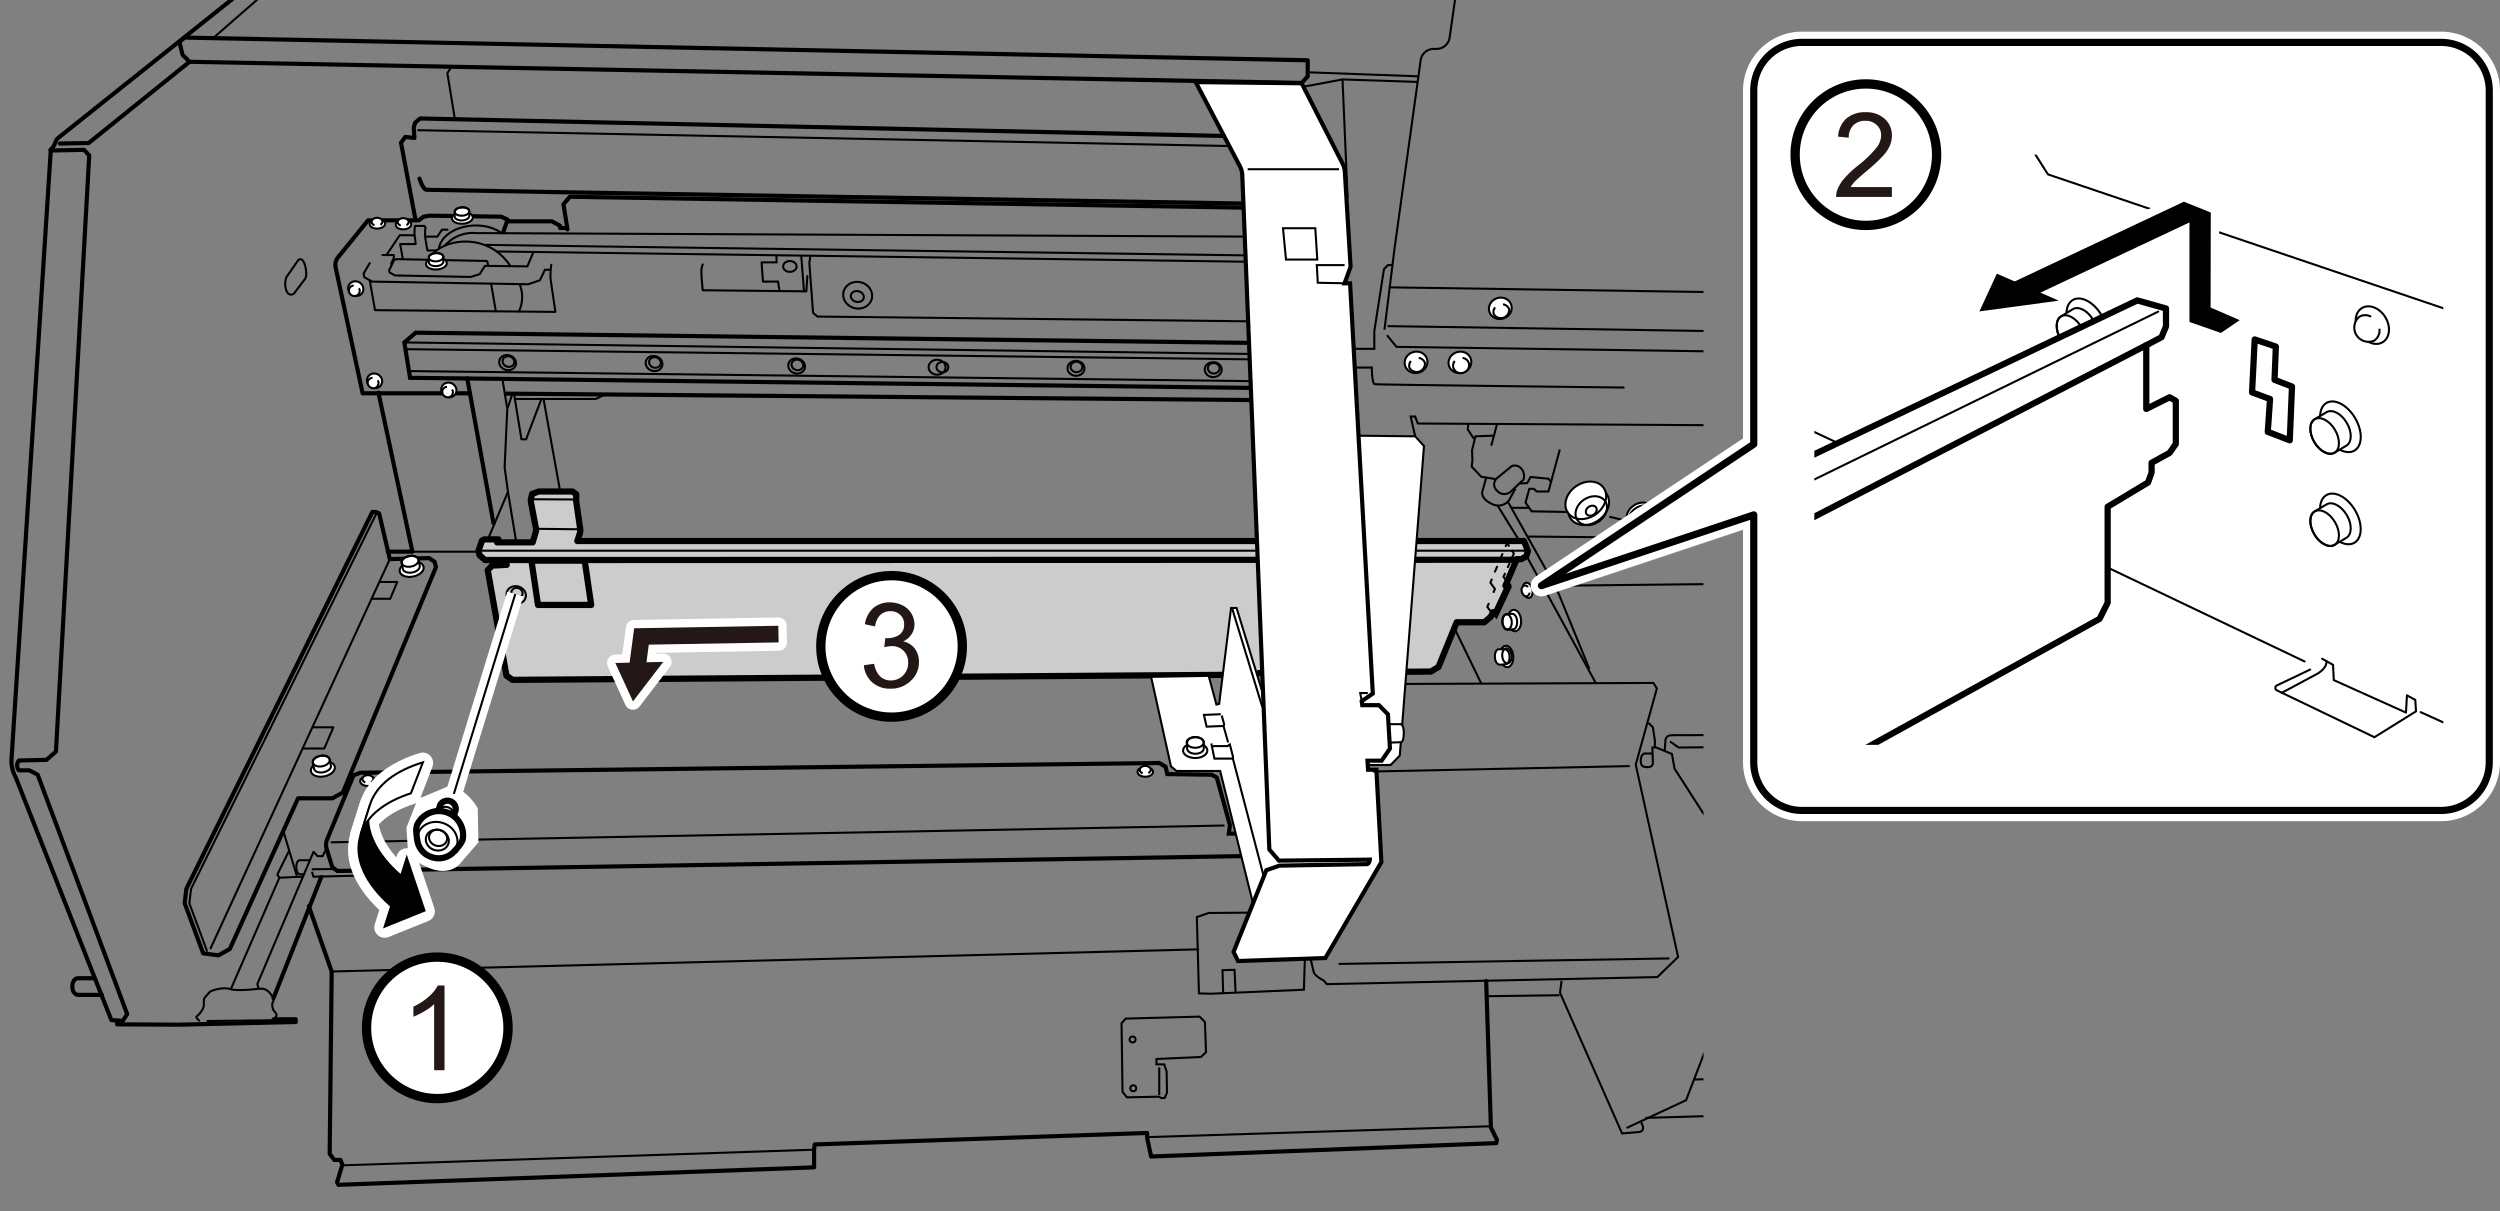 <svg xmlns="http://www.w3.org/2000/svg" xmlns:xlink="http://www.w3.org/1999/xlink" width="105.96mm" height="51.33mm" viewBox="0 0 300.37 145.5"><rect x="0" y="0" width="300.37" height="145.5" fill="#808080" stroke="none"/><defs><style>.cls-1,.cls-10,.cls-11,.cls-12,.cls-15,.cls-19,.cls-20,.cls-5,.cls-6,.cls-8,.cls-9{fill:none;}.cls-2{clip-path:url(#clip-path);}.cls-13,.cls-14,.cls-16,.cls-18,.cls-22,.cls-26,.cls-3,.cls-7{fill:#fff;}.cls-10,.cls-11,.cls-12,.cls-14,.cls-17,.cls-18,.cls-20,.cls-22,.cls-26,.cls-3,.cls-4,.cls-5,.cls-6,.cls-7,.cls-8,.cls-9{stroke:#000;}.cls-11,.cls-12,.cls-14,.cls-15,.cls-3,.cls-6,.cls-7,.cls-8{stroke-miterlimit:10;}.cls-11,.cls-12,.cls-17,.cls-18,.cls-3,.cls-6,.cls-9{stroke-width:0.25px;}.cls-4{fill:#ccc;}.cls-10,.cls-16,.cls-19,.cls-20,.cls-22,.cls-23,.cls-24,.cls-4,.cls-5,.cls-9{stroke-linecap:round;stroke-linejoin:round;}.cls-14,.cls-22,.cls-4,.cls-5{stroke-width:0.75px;}.cls-10,.cls-7,.cls-8{stroke-width:0.5px;}.cls-11{stroke-dasharray:0.68 0.68;}.cls-12{stroke-dasharray:0.83 0.83;}.cls-15,.cls-16,.cls-19,.cls-23,.cls-24{stroke:#fff;}.cls-15,.cls-23,.cls-24{stroke-width:2px;}.cls-16{stroke-width:2.5px;}.cls-19{stroke-width:2.58px;}.cls-20{stroke-width:0.86px;}.cls-21{clip-path:url(#clip-path-2);}.cls-24,.cls-25{fill:#231815;}.cls-26{stroke-width:1.12px;}</style><clipPath id="clip-path"><rect class="cls-1" width="204.67" height="145.5"/></clipPath><clipPath id="clip-path-2"><rect class="cls-1" x="217.99" y="18.58" width="75.57" height="70.91"/></clipPath></defs><title>LEC2-300_4-2_03</title><g id="レイヤー_1" data-name="レイヤー 1"><g class="cls-2"><ellipse class="cls-3" cx="190.87" cy="60.82" rx="2.62" ry="2.06" transform="translate(-0.97 118.51) rotate(-34.41)"/><ellipse class="cls-3" cx="191.19" cy="61.34" rx="2.62" ry="2.06" transform="matrix(0.82, -0.57, 0.57, 0.82, -1.21, 118.79)"/><ellipse class="cls-3" cx="197.03" cy="61.84" rx="1.71" ry="1.34" transform="translate(-0.47 122.17) rotate(-34.41)"/><ellipse class="cls-3" cx="197.24" cy="62.18" rx="1.71" ry="1.34" transform="translate(-0.62 122.35) rotate(-34.41)"/><path class="cls-4" d="M146.78,81.08l-85.2.6-.73-.51L58.6,68.5l.52-.55,1.76-.09-.15-.58-2.46,0-.64-.57-.15-.49.43-1.27.3-.15,1.67,0-.15.36,4.27,0,.37-1.24a1.06,1.06,0,0,0,0-.56l-.57-3a1.08,1.08,0,0,1,0-.44l.13-.57.79-.3,4.06,0,.45.33,0,.61a1.93,1.93,0,0,0,0,.24l.47,3.25a1.25,1.25,0,0,1,0,.47L69.37,65l113.73,0,.48,1.21-.21.64-.6.33h-.54v0l-1.36,3.19.36,0-1.46,3.12-.39.06-.27.55-.78.66-3.31,0-2.19,5.37-.91.55-20.67.19"/><polygon class="cls-3" points="150.54 108.51 146.6 92.63 141.36 92.63 140.69 92.08 138.3 81.32 145.22 81.2 146.15 84.65 146.48 84.56 147.91 73.04 148.57 73.04 152.21 84.9 165.47 103.75 150.54 108.51"/><line class="cls-5" x1="182.23" y1="67.25" x2="60.73" y2="67.28"/><line class="cls-6" x1="57.8" y1="66.16" x2="183.52" y2="66.16"/><line class="cls-6" x1="148.03" y1="73.07" x2="151.66" y2="84.93"/><polyline class="cls-6" points="147.56 89.2 147 87.22 144.97 87.3 144.65 85.89 146.67 85.81"/><polyline class="cls-6" points="146.79 85.97 147.08 87.02 147 87.22"/><ellipse class="cls-6" cx="62.02" cy="71.47" rx="1.04" ry="1.18" transform="translate(-25.08 108.45) rotate(-72.05)"/><ellipse class="cls-6" cx="62.11" cy="71.23" rx="0.6" ry="0.68" transform="translate(-24.79 108.37) rotate(-72.05)"/><polyline class="cls-3" points="162.76 52.34 170.03 52.42 171.09 53.59 168.18 90.78 167.08 91.91 163.41 91.91"/><path class="cls-3" d="M166.19,87h2.11s.4.08.36,1.17-.36,1-.36,1l-2.07.08"/><path class="cls-7" d="M156.39,10l4.91,9.64a2.64,2.64,0,0,1,.28,1l.69,11.4-.72,2h.66l2.73,49.29-1.33.91.06.48h2l1.09,1.1.24,4.12-1,1.45h-1.7l.07,1.09h1l.6,11.1-6.73,11.52-10.49.36-.54-1.09,3.94-9.82,1.58-.55,10.48-.18c.31,0,.37-.54.37-.54l-10.92.12-1.15-1.34-3.25-81a2.52,2.52,0,0,0-.3-1.11l-5.3-10.09Z"/><polygon class="cls-6" points="158.27 31.18 154.51 31.18 154.15 27.42 158.03 27.42 158.27 31.18"/><polyline class="cls-6" points="161.55 34.03 158.33 33.97 158.21 31.85 161.55 31.85"/><line class="cls-6" x1="149.91" y1="20.33" x2="160.88" y2="20.33"/><polyline class="cls-6" points="163.61 84.23 163.43 83.26 164.34 83.26"/><line class="cls-6" x1="64.49" y1="63.53" x2="69.7" y2="63.59"/><line class="cls-6" x1="63.85" y1="59.98" x2="69.09" y2="60.01"/><polyline class="cls-6" points="145.54 89.32 145.91 91.14 148.13 91.14 151.81 105.2"/><ellipse class="cls-3" cx="143.6" cy="90.17" rx="1.46" ry="0.9"/><path class="cls-3" d="M144.63,89.2c0-.35-.46-.64-1-.64s-1,.29-1,.64v.73c0,.35.46.63,1,.63s1-.28,1-.63Z"/><ellipse class="cls-6" cx="143.6" cy="89.2" rx="1.03" ry="0.64"/><ellipse class="cls-3" cx="181.02" cy="78.86" rx="0.8" ry="1.29" transform="translate(-6.21 16.15) rotate(-5.02)"/><path class="cls-3" d="M180.09,78c-.31,0-.52.45-.48,1s.33.88.64.86l.64-.06c.31,0,.52-.45.48-1S181,78,180.73,78Z"/><ellipse class="cls-6" cx="180.17" cy="78.93" rx="0.56" ry="0.91" transform="matrix(1, -0.09, 0.09, 1, -6.22, 16.08)"/><ellipse class="cls-3" cx="181.96" cy="74.54" rx="0.8" ry="1.29" transform="translate(-5.83 16.22) rotate(-5.02)"/><path class="cls-3" d="M181,73.8c-.3,0-.52.45-.48,1s.33.88.64.86l.64-.06c.31,0,.52-.45.48-1s-.33-.88-.64-.86Z"/><ellipse class="cls-6" cx="181.08" cy="74.7" rx="0.56" ry="0.91" transform="translate(-5.85 16.14) rotate(-5.02)"/><ellipse class="cls-3" cx="38.79" cy="92.4" rx="1.46" ry="0.9" transform="translate(-16.93 9.1) rotate(-11.01)"/><path class="cls-3" d="M39.61,91.25c-.06-.35-.57-.54-1.13-.43s-1,.48-.89.82l.14.72c.07.34.57.53,1.13.42s1-.47.89-.82Z"/><ellipse class="cls-6" cx="38.6" cy="91.44" rx="1.03" ry="0.64" transform="translate(-16.75 9.05) rotate(-11.01)"/><ellipse class="cls-3" cx="137.6" cy="92.74" rx="0.93" ry="0.58"/><path class="cls-3" d="M137.29,92.9a.48.48,0,0,1-.35-.41c0-.26.3-.47.66-.47s.66.21.66.47a.47.47,0,0,1-.29.38"/><ellipse class="cls-3" cx="44.2" cy="93.85" rx="0.93" ry="0.58"/><path class="cls-3" d="M43.89,94a.47.47,0,0,1-.34-.41c0-.25.29-.46.65-.46s.66.21.66.46a.44.44,0,0,1-.28.38"/><ellipse class="cls-3" cx="183.54" cy="70.93" rx="0.58" ry="0.93" transform="translate(-11.3 43.44) rotate(-13.1)"/><path class="cls-3" d="M183.77,71.2a.47.47,0,0,1-.32.43c-.25.06-.52-.18-.6-.54a.57.57,0,0,1,.3-.74.43.43,0,0,1,.43.19"/><ellipse class="cls-3" cx="45" cy="45.75" rx="0.87" ry="0.93" transform="translate(-17.25 61.34) rotate(-59.53)"/><path class="cls-3" d="M45.39,45.7a.63.63,0,0,1,0,.65.62.62,0,0,1-.87.19.63.63,0,0,1-.26-.86.62.62,0,0,1,.5-.29"/><ellipse class="cls-3" cx="42.74" cy="34.68" rx="0.87" ry="0.93" transform="translate(-8.82 53.93) rotate(-59.53)"/><path class="cls-3" d="M43.13,34.63a.61.61,0,0,1,0,.64.65.65,0,0,1-.88.2.64.64,0,0,1-.25-.86.58.58,0,0,1,.5-.3"/><polyline class="cls-6" points="145.7 89.64 147.48 89.64 147.76 89.44 148.13 90.86 148.13 91.14"/><path class="cls-8" d="M148.41,100.15l-.77,0,.1-.7a1.29,1.29,0,0,0,0-.44l-1.55-5.61-.61-.32L140.25,93l-.21-.89-.76-.44-96,1.17-.81.32-3.16,7.68a1.69,1.69,0,0,0-.06,1.15l.67,2.2.61.45,108.6-1.78"/><line class="cls-6" x1="147.12" y1="99.18" x2="39.73" y2="101.2"/><line class="cls-9" x1="40.21" y1="104.4" x2="37.55" y2="104.44"/><polyline class="cls-9" points="37.51 104.84 37.67 105.33 50.04 105.04 50.24 104.44"/><line class="cls-10" x1="38.6" y1="105.37" x2="32.86" y2="119.92"/><polyline class="cls-9" points="39.22 101.95 38.76 102.86 38.15 102.86 37.67 102.34 30.92 118.22 31.04 118.7"/><path class="cls-9" d="M37.18,103.35H36s-.4,0-.4.84.44.85.44.85h.45"/><polyline class="cls-10" points="32.9 122.46 35.53 122.46 35.53 122.79 21.46 123.11 14.06 123.07 14.11 122.75"/><path class="cls-9" d="M23.93,122.62s-.45-.4-.33-.48a2.74,2.74,0,0,0,.85-1.13c.12-.49-.08-.89.2-1.21l.57-.65a4.26,4.26,0,0,1,1.7-.41c.89,0,.6.21,1.9.21s1.9-.16,2.66-.16,1.34,1,1.38,1.29-.24.36-.12.93.4.56.48.89-.64.68-.64.68l-7.64.09"/><path class="cls-10" d="M1.37,91.42a4.24,4.24,0,0,0,.53,2l11.48,29.14,1.37.09.53-.81L4.53,93.08l-1-.53-1.26,0a.93.93,0,0,1,0-1.18l3.32-.08,1.13-1,4-71.62L10.1,18l-4,.08Z"/><path class="cls-10" d="M11.36,117.53H9.3s-.61.08-.61,1,.65,1,.65,1h2.91"/><polygon class="cls-10" points="22.19 108.52 24.41 114.54 26.23 114.78 27.61 114.02 35.81 95.91 39.93 95.91 41.19 95.22 52.38 68.14 52.22 67.5 51.57 67.05 46.84 67.17 45.55 61.68 45.15 61.51 44.74 61.51 22.39 106.78 22.19 108.52"/><polyline class="cls-9" points="45.31 61.51 22.96 106.78 22.75 108.52 24.86 114.23"/><line class="cls-9" x1="46.84" y1="67.17" x2="25.3" y2="113.94"/><polyline class="cls-9" points="36.42 89.93 38.96 89.93 40.05 87.38 37.63 87.38"/><polyline class="cls-9" points="44.7 71.94 46.88 71.94 47.73 69.92 45.59 69.92"/><ellipse class="cls-3" cx="49.46" cy="68.39" rx="1.46" ry="0.9" transform="translate(-12.15 10.7) rotate(-11.01)"/><path class="cls-3" d="M50.28,67.24c-.06-.34-.57-.54-1.13-.43s-1,.48-.89.82l.14.72c.07.34.57.53,1.13.43s1-.48.89-.83Z"/><ellipse class="cls-6" cx="49.27" cy="67.44" rx="1.03" ry="0.64" transform="translate(-11.97 10.65) rotate(-11.01)"/><polyline class="cls-10" points="46.6 66.28 49.55 66.28 45.47 47.17"/><line class="cls-9" x1="49.55" y1="66.28" x2="57.15" y2="66.28"/><polyline class="cls-9" points="58.69 64.63 61.03 59.09 60.63 56.14 60.95 49.11 61.55 47.37"/><polyline class="cls-9" points="61.8 47.57 62.65 52.78 63.21 52.78 65.03 47.98"/><polyline class="cls-9" points="61.94 47.93 71.58 47.93 72.51 47.49"/><line class="cls-10" x1="56.14" y1="45.47" x2="59.29" y2="62.85"/><polygon class="cls-5" points="64.64 72.68 71.03 72.68 70.25 67.35 63.85 67.35 64.64 72.68"/><line class="cls-6" x1="65.31" y1="47.97" x2="67.29" y2="58.97"/><line class="cls-6" x1="61.03" y1="59.09" x2="62" y2="64.99"/><line class="cls-8" x1="60.73" y1="47.29" x2="150.31" y2="48.06"/><polyline class="cls-8" points="150.23 46.6 49.27 45.39 48.58 41.14 49.95 39.97 150.03 41.19"/><line class="cls-6" x1="48.58" y1="41.14" x2="150.11" y2="42.52"/><line class="cls-6" x1="150.23" y1="45.79" x2="49.19" y2="44.58"/><line class="cls-6" x1="150.15" y1="43.17" x2="48.82" y2="41.95"/><ellipse class="cls-6" cx="60.99" cy="43.56" rx="0.9" ry="1.02" transform="translate(0.75 88.16) rotate(-72.05)"/><ellipse class="cls-6" cx="61.09" cy="43.43" rx="0.63" ry="0.71" transform="translate(0.95 88.17) rotate(-72.05)"/><ellipse class="cls-6" cx="78.58" cy="43.67" rx="0.9" ry="1.02" transform="translate(12.82 104.97) rotate(-72.05)"/><ellipse class="cls-6" cx="78.68" cy="43.54" rx="0.63" ry="0.71" transform="translate(13.02 104.98) rotate(-72.05)"/><ellipse class="cls-6" cx="95.7" cy="43.97" rx="0.9" ry="1.02" transform="translate(24.39 121.46) rotate(-72.05)"/><ellipse class="cls-6" cx="95.8" cy="43.83" rx="0.63" ry="0.71" transform="translate(24.58 121.47) rotate(-72.05)"/><ellipse class="cls-6" cx="112.6" cy="44.13" rx="0.9" ry="1.02" transform="translate(64.54 155.1) rotate(-87.99)"/><ellipse class="cls-6" cx="112.66" cy="43.97" rx="0.63" ry="0.71" transform="matrix(0.04, -1, 1, 0.04, 64.75, 155.01)"/><ellipse class="cls-6" cx="129.28" cy="44.25" rx="0.9" ry="1.02" transform="translate(80.52 171.9) rotate(-87.99)"/><ellipse class="cls-6" cx="129.35" cy="44.09" rx="0.63" ry="0.71" transform="translate(80.74 171.81) rotate(-87.99)"/><ellipse class="cls-6" cx="145.77" cy="44.41" rx="0.9" ry="1.02" transform="translate(96.27 188.53) rotate(-87.99)"/><ellipse class="cls-6" cx="145.84" cy="44.25" rx="0.63" ry="0.71" transform="translate(96.49 188.44) rotate(-87.99)"/><path class="cls-10" d="M56.42,47.25l-12.85,0L40.33,32.15a1.46,1.46,0,0,1,.3-1.26l3.59-4.42,6.1,0,.56-.44.77-.12,8.57.12.77.36-.53,1.5"/><polyline class="cls-10" points="60.99 26.59 66.32 26.59 67.29 27.12 67.29 27.4 68.06 27.4"/><ellipse class="cls-3" cx="53.93" cy="46.84" rx="0.87" ry="0.93" transform="translate(-13.79 69.58) rotate(-59.53)"/><path class="cls-3" d="M54.32,46.79a.61.61,0,0,1-.85.84.64.64,0,0,1-.26-.86.62.62,0,0,1,.5-.29"/><ellipse class="cls-3" cx="170.13" cy="43.52" rx="1.38" ry="1.28" transform="translate(-5.06 55.57) rotate(-18.28)"/><path class="cls-3" d="M170.46,43a.9.9,0,0,1,.74.6,1,1,0,0,1-1.85.61.94.94,0,0,1,.16-.84"/><ellipse class="cls-3" cx="175.41" cy="43.52" rx="1.38" ry="1.28" transform="translate(-4.8 57.23) rotate(-18.28)"/><path class="cls-3" d="M175.73,43a.9.9,0,0,1,.74.6.94.94,0,0,1-.64,1.17.93.93,0,0,1-1.2-.56.88.88,0,0,1,.16-.84"/><ellipse class="cls-3" cx="180.26" cy="37.03" rx="1.38" ry="1.28" transform="translate(-2.52 58.42) rotate(-18.28)"/><path class="cls-3" d="M180.58,36.56a.9.9,0,0,1,.74.6,1,1,0,0,1-1.84.6.86.86,0,0,1,.16-.83"/><ellipse class="cls-3" cx="55.55" cy="26.17" rx="1.25" ry="0.71" transform="translate(-1.31 2.99) rotate(-3.05)"/><path class="cls-3" d="M56.38,25.36c0-.27-.42-.48-.9-.45s-.87.27-.85.54l0,.58c0,.27.42.47.9.45s.87-.27.85-.55Z"/><ellipse class="cls-6" cx="55.51" cy="25.41" rx="0.88" ry="0.5" transform="translate(-1.27 2.99) rotate(-3.05)"/><ellipse class="cls-3" cx="48.45" cy="26.92" rx="0.93" ry="0.58" transform="matrix(1, -0.04, 0.04, 1, -1.05, 1.99)"/><path class="cls-3" d="M48.15,27.09a.49.49,0,0,1-.37-.39c0-.26.28-.48.64-.49s.66.18.68.43a.46.46,0,0,1-.27.4"/><ellipse class="cls-3" cx="45.34" cy="26.88" rx="0.93" ry="0.58" transform="translate(-1.05 1.86) rotate(-2.32)"/><path class="cls-3" d="M45,27.05a.47.47,0,0,1-.36-.39c0-.26.28-.48.64-.49s.66.18.67.43a.45.45,0,0,1-.26.4"/><polyline class="cls-9" points="44.42 31.61 43.69 32.86 43.77 33.3 44.7 33.83 63.45 34.15 64.87 33.67 65.47 32.41 66.12 32.41"/><path class="cls-9" d="M66.24,31.81a7.59,7.59,0,0,0-.08,1.78l.57,3.88-21.67-.21-.64-3.59"/><polyline class="cls-9" points="45.96 30.64 47.3 30.64 47.33 30.94 46.99 31.7"/><path class="cls-9" d="M64.1,30.27,63.36,32l-5.09-.06-.64,1-1.09.33-9.09-.18-.64-.36-.06-.25.61-1.24a1,1,0,0,1,.33-.11l10.77.22s.14,0,.16.51"/><ellipse class="cls-3" cx="52.43" cy="31.67" rx="1.25" ry="0.71" transform="translate(-1.61 2.83) rotate(-3.05)"/><path class="cls-3" d="M53.27,30.86c0-.28-.42-.48-.9-.45s-.87.27-.85.54l0,.57c0,.28.42.48.9.45s.87-.27.85-.54Z"/><ellipse class="cls-6" cx="52.39" cy="30.9" rx="0.88" ry="0.5" transform="translate(-1.57 2.83) rotate(-3.05)"/><path class="cls-9" d="M52.12,30.39c1.74-1.8,6.59-2.32,9.15,1.5"/><polyline class="cls-9" points="46.5 30.54 48.03 28.25 49.79 28.27"/><path class="cls-9" d="M48.38,31l-.3-1.68,1.86,0-.07-.66a4.11,4.11,0,0,1,0-1.52H51l.12.2a5.05,5.05,0,0,0,0,1.38c.1.66.24,1.37.24,1.37h.95"/><polyline class="cls-9" points="51.13 28.43 52.54 28.43 53.11 27.59 53.77 27.59"/><path class="cls-9" d="M52.72,29.87c.47-2.63,4.87-3.62,7.36-2"/><path class="cls-9" d="M53.48,29.48A4.44,4.44,0,0,1,57.18,28l92.36.42"/><line class="cls-9" x1="58.36" y1="29.42" x2="149.66" y2="30.68"/><line class="cls-9" x1="59.74" y1="30.21" x2="149.66" y2="31.44"/><path class="cls-9" d="M62.44,34.15a4.08,4.08,0,0,1-.08,3.24"/><line class="cls-9" x1="59.01" y1="34.11" x2="59.57" y2="37.39"/><path class="cls-9" d="M84.43,31.77a2.37,2.37,0,0,0-.16,1c0,.48.16,2.1.16,2.1L96.88,35,97,33.18"/><polyline class="cls-9" points="93.28 30.72 93.32 31.52 91.5 31.52 91.67 33.83 93.48 33.83 93.65 34.88"/><line class="cls-9" x1="96.27" y1="30.76" x2="96.6" y2="35"/><ellipse class="cls-9" cx="94.9" cy="32.01" rx="0.81" ry="0.65"/><ellipse class="cls-9" cx="103" cy="35.61" rx="0.65" ry="0.79" transform="translate(44.11 127.32) rotate(-76.36)"/><ellipse class="cls-9" cx="103.04" cy="35.46" rx="1.6" ry="1.75" transform="translate(44.29 127.24) rotate(-76.36)"/><polyline class="cls-9" points="97.36 30.76 97.24 31.61 97.69 37.59 98.21 38.03 149.91 38.6"/><polyline class="cls-10" points="37.1 108.88 39.85 116.72 39.61 138.63 40.17 139.36 40.9 139.36 41.14 139.92 40.5 142.03 40.66 142.35 97.81 140.25 97.81 138.06 97.89 137.5 137.82 136.12 137.82 136.69 138.31 138.95 179.77 137.34 179.85 136.93 179.13 135.48 178.56 117.86"/><line class="cls-9" x1="143.96" y1="114.06" x2="39.85" y2="116.72"/><line class="cls-9" x1="34.05" y1="99.87" x2="35.69" y2="105.33"/><polyline class="cls-9" points="36.29 105.33 33.57 105.45 33.32 105.08 34.72 102.23"/><line class="cls-9" x1="33.57" y1="105.45" x2="27.81" y2="118.66"/><path class="cls-10" d="M6.06,18c.65-.55.53-1.1.89-1.4L29.56-1.43"/><polygon class="cls-10" points="22.17 4.51 21.56 5.05 21.93 6.57 22.77 7.42 156.39 9.96 157.12 9.18 157.12 7.24 22.17 4.51"/><line class="cls-9" x1="25.68" y1="4.51" x2="32.35" y2="-1.31"/><polyline class="cls-10" points="22.77 7.42 10.65 17.18 7.19 17.24"/><polyline class="cls-10" points="49.91 26.35 48.18 17.14 48.7 16.45 49.79 16.57 49.71 15.32 49.87 14.75 50.48 14.23 147 16.33"/><line class="cls-9" x1="147.6" y1="17.54" x2="50.24" y2="15.64"/><path class="cls-10" d="M50.4,21.46s.4,1.29.85,1.34,98.09,1.65,98.09,1.65"/><polyline class="cls-10" points="149.3 24.94 68.47 23.64 67.7 24.53 68.18 27.56"/><polyline class="cls-9" points="54.64 14.23 53.75 8.77 54.24 8.04"/><path class="cls-9" d="M35.84,31.24,34.41,33.3a2.32,2.32,0,0,0,0,1.61c.34.82.91.36.91.36l1.34-1.78s.3-.37,0-1.55S35.84,31.24,35.84,31.24Z"/><line class="cls-9" x1="60.91" y1="48.88" x2="60.36" y2="45.49"/><line class="cls-9" x1="41.39" y1="140" x2="97.49" y2="138.14"/><polyline class="cls-6" points="156.78 115.11 156.66 118.91 145.46 119.39 144.05 119.35 143.8 110.18 145.22 109.69 149.99 109.65"/><polyline class="cls-6" points="148.45 119.23 148.33 116.52 146.88 116.56 146.96 119.31"/><polygon class="cls-6" points="134.75 122.95 134.87 131.19 135.4 131.84 139.28 131.76 139.48 131.92 139.92 131.92 140.21 131.31 140.17 128.73 139.88 127.88 138.95 127.88 138.95 127.23 144.29 126.99 144.9 126.42 144.77 122.79 144.13 122.14 135.24 122.38 134.75 122.95"/><line class="cls-6" x1="139.28" y1="128.24" x2="139.28" y2="131.56"/><circle class="cls-6" cx="136.16" cy="130.75" r="0.36"/><circle class="cls-6" cx="136.08" cy="124.89" r="0.36"/><line class="cls-6" x1="138.06" y1="136.61" x2="178.89" y2="135.32"/><path class="cls-6" d="M168.94,82.17l29.71-.12.42.66-2.54,9.16,5.09,23.1-2.49,2.42-39.71.85-.36-.42s-1.09-.55-1.21-1-.37-1.58-.37-1.58"/><line class="cls-6" x1="160.82" y1="115.81" x2="200.59" y2="115.15"/><path class="cls-6" d="M187.62,117.82l-.19,1.45,7.46,16.91L197,136s.79-.12.18-1.15"/><line class="cls-6" x1="187.37" y1="119.57" x2="178.7" y2="119.69"/><path class="cls-6" d="M198.47,90.53h-.91s-.43.13-.43.85.37.73.37.73l.36.06c.73.06.73-.48.73-.48l-.06-1.88H199l1.88.78.31,1.76s7.09,10.92,8.66,13.76.91,4.79.91,4.79l-8.18,21.28-7.15,3.34"/><polyline class="cls-6" points="198.04 86.84 198.59 87.38 198.83 88.96 198.83 89.75"/><path class="cls-6" d="M200,90.29,200.1,89s-.06-.67.79-.67l19.16-.06"/><polyline class="cls-6" points="200.65 89.08 201.68 89.81 221.26 89.62"/><line class="cls-6" x1="197.68" y1="134.31" x2="231.02" y2="133.34"/><line class="cls-6" x1="203.5" y1="129.7" x2="232.48" y2="128.85"/><path class="cls-6" d="M162.82,44.16h2s0,1.94.36,2,30,.4,30,.4"/><polyline class="cls-6" points="162.58 41.91 165.12 41.91 165.12 39.79 166.28 32.33 166.76 31.85 167.31 31.85"/><path class="cls-6" d="M166.34,39.61l1.21-9.76,3.14-22.62a1.58,1.58,0,0,1,1.6-1.36h.28a1.58,1.58,0,0,0,1.6-1.36l1-7"/><polyline class="cls-6" points="156.76 10.39 161.3 9.54 170.34 9.84"/><line class="cls-6" x1="157.36" y1="8.69" x2="170.46" y2="9.17"/><line class="cls-6" x1="161.3" y1="9.54" x2="161.91" y2="23.72"/><polyline class="cls-6" points="166.64 40.27 167.79 41.67 214.35 42.34"/><line class="cls-6" x1="166.7" y1="39.18" x2="214.41" y2="39.91"/><line class="cls-6" x1="167" y1="34.52" x2="215.56" y2="35.24"/><polyline class="cls-6" points="170.03 52.42 169.49 50.04 170.03 50.04 170.34 50.88 213.38 51.13"/><line class="cls-6" x1="179.17" y1="53.55" x2="179.86" y2="50.97"/><polyline class="cls-6" points="179.45 52.34 177.27 52.42 176.86 54.12 176.91 55.33 176.82 56.06 177.96 57.27 179.65 57.55"/><path class="cls-6" d="M181.63,56l-1.77,1.45a1,1,0,0,0,0,1.5,1.18,1.18,0,0,0,1.61.16l1.58-1.5a1.36,1.36,0,0,0-.32-1.37A1,1,0,0,0,181.63,56Z"/><polyline class="cls-6" points="182.6 58.08 183.49 58.04 183.9 57.31 186.04 57.51 186.4 57.96"/><path class="cls-6" d="M178.56,57.39l-.48,1.74s-.16.81,1.17,1.41a1.62,1.62,0,0,0,2.06-.44l.77-1.41"/><polyline class="cls-6" points="176.42 50.92 176.34 51.57 177.07 52.7"/><line class="cls-6" x1="179.94" y1="60.75" x2="182.48" y2="64.87"/><line class="cls-6" x1="183.53" y1="67.01" x2="191.7" y2="82.01"/><line class="cls-6" x1="174.76" y1="75.5" x2="177.96" y2="82.09"/><polyline class="cls-6" points="187.41 54 186.04 59.05 184.62 59.05 184.3 58.73 183.74 58.73 183.29 60.38 184.02 61.43 188.42 61.51"/><ellipse class="cls-6" cx="191.19" cy="61.34" rx="2.02" ry="1.59" transform="translate(-1.21 118.79) rotate(-34.41)"/><ellipse class="cls-6" cx="191.19" cy="61.34" rx="0.7" ry="0.55" transform="translate(-1.21 118.79) rotate(-34.41)"/><line class="cls-6" x1="193.35" y1="62.08" x2="195.42" y2="62.57"/><path class="cls-6" d="M197.84,63.41a7.15,7.15,0,0,0,1.33-.16c.33-.12,6.79-2.14,6.79-2.14"/><polyline class="cls-6" points="181.23 60.38 187.01 70.69 190.97 80.39"/><line class="cls-6" x1="186.93" y1="70.37" x2="212.23" y2="70.1"/><line class="cls-6" x1="183.61" y1="64.46" x2="214.84" y2="64.77"/><line class="cls-6" x1="181.49" y1="61.01" x2="183.74" y2="61.01"/><polyline class="cls-6" points="199.44 63.25 204.65 63.31 205.5 62.83"/><polyline class="cls-6" points="181.19 70 181.49 70.54 179.79 74.18 179.46 73.79"/><polyline class="cls-6" points="180.98 69.75 180.64 69.3 180.85 68.84"/><line class="cls-11" x1="181.13" y1="68.22" x2="181.54" y2="67.28"/><polyline class="cls-6" points="181.68 66.97 181.89 66.51 181.62 66.09"/><polyline class="cls-6" points="181.34 65.66 181.07 65.24 180.87 65.7"/><line class="cls-12" x1="180.55" y1="66.47" x2="179.42" y2="69.15"/><polyline class="cls-6" points="179.26 69.54 179.07 70 179.61 70.76 179.42 71.22"/><polyline class="cls-6" points="178.9 72.45 178.7 72.91 179.07 73.42"/><line class="cls-6" x1="195.81" y1="92.04" x2="164.95" y2="92.69"/></g><path class="cls-13" d="M53.87,94.47c2.14.08,3.53,2.63,3.53,2.63l.08,4.1-2.13,2.47s-1.15,1.64-3.69.65S49,102,49,102l-.17-2.55L50.18,96Z"/><path class="cls-14" d="M54.75,97.32a1,1,0,0,0-1.87-.6l-.3,1a1,1,0,0,0,1.86.6Z"/><path class="cls-6" d="M54.51,98.07a1,1,0,0,0-1.87-.61"/><path class="cls-14" d="M55.59,100.88a2.9,2.9,0,0,0-5.47-1.78,2.25,2.25,0,0,0-.11.72c0,.26.12,1.09.15,1.26a2.47,2.47,0,0,0,1.72,1.9,2.51,2.51,0,0,0,2.48-.48c.13-.13.73-.76.88-1A2.32,2.32,0,0,0,55.59,100.88Z"/><ellipse class="cls-6" cx="52.55" cy="100.93" rx="2.16" ry="2.44" transform="translate(-59.66 119.82) rotate(-72.05)"/><ellipse class="cls-6" cx="52.55" cy="100.93" rx="1.24" ry="1.4" transform="translate(-59.67 119.82) rotate(-72.05)"/><ellipse class="cls-6" cx="52.64" cy="100.66" rx="0.97" ry="1.1" transform="translate(-59.35 119.72) rotate(-72.05)"/><line class="cls-15" x1="61.91" y1="71.37" x2="54.53" y2="95.38"/><line class="cls-6" x1="61.91" y1="71.37" x2="54.53" y2="95.38"/><path class="cls-16" d="M47,108.94l-.78,2.48L51,109.49l-2.13-6.33-.68,2.15c-3.09-2.67-4.59-5.76-3.72-8.54l-1.14,3.63C42.41,103.19,43.91,106.27,47,108.94Z"/><path class="cls-16" d="M50.79,91.67c-3.27,1-5.61,2.73-6.36,5.1l-1.14,3.63c.72-2.3,3-4,6.06-5Z"/><path class="cls-17" d="M47,108.86l-.78,2.47L51,109.4l-2.13-6.33-.68,2.15c-3.09-2.67-4.59-5.75-3.72-8.54l-1.14,3.63C42.43,103.1,43.93,106.19,47,108.86Z"/><path class="cls-18" d="M50.81,91.59c-3.27,1-5.61,2.72-6.36,5.09l-1.14,3.63c.72-2.29,2.95-4,6.06-5Z"/></g><g id="レイヤー_2" data-name="レイヤー 2"><path class="cls-13" d="M299.08,91.6V10.86a5.79,5.79,0,0,0-5.77-5.77H216.48a5.79,5.79,0,0,0-5.77,5.77v42.5l-25.51,17,25.51-8.5V91.6a5.79,5.79,0,0,0,5.77,5.77h76.83a5.79,5.79,0,0,0,5.77-5.77"/><path class="cls-19" d="M299.08,91.6V10.86a5.79,5.79,0,0,0-5.77-5.77H216.48a5.79,5.79,0,0,0-5.77,5.77v42.5l-25.51,17,25.51-8.5V91.6a5.79,5.79,0,0,0,5.77,5.77h76.83A5.79,5.79,0,0,0,299.08,91.6Z"/><path class="cls-13" d="M299.08,91.6V10.86a5.79,5.79,0,0,0-5.77-5.77H216.48a5.79,5.79,0,0,0-5.77,5.77v42.5l-25.51,17,25.51-8.5V91.6a5.79,5.79,0,0,0,5.77,5.77h76.83a5.79,5.79,0,0,0,5.77-5.77"/><path class="cls-20" d="M299.08,91.6V10.86a5.79,5.79,0,0,0-5.77-5.77H216.48a5.79,5.79,0,0,0-5.77,5.77v42.5l-25.51,17,25.51-8.5V91.6a5.79,5.79,0,0,0,5.77,5.77h76.83A5.79,5.79,0,0,0,299.08,91.6Z"/><g class="cls-21"><ellipse class="cls-3" cx="281.19" cy="62.33" rx="2.05" ry="3.32" transform="translate(7.23 151.21) rotate(-30.47)"/><path class="cls-3" d="M278.11,61.43c-.69.41-.71,1.64-.06,2.75s1.74,1.68,2.43,1.28l1.42-.84c.69-.4.72-1.63.06-2.74s-1.74-1.69-2.43-1.28Z"/><ellipse class="cls-6" cx="279.3" cy="63.45" rx="1.44" ry="2.34" transform="translate(6.4 150.4) rotate(-30.47)"/><ellipse class="cls-3" cx="281.19" cy="51.26" rx="2.05" ry="3.32" transform="translate(12.85 149.68) rotate(-30.47)"/><path class="cls-3" d="M278.11,50.36c-.69.4-.71,1.63-.06,2.74s1.74,1.69,2.43,1.29l1.42-.84c.69-.4.72-1.63.06-2.75s-1.74-1.68-2.43-1.28Z"/><ellipse class="cls-6" cx="279.3" cy="52.37" rx="1.44" ry="2.34" transform="translate(12.02 148.87) rotate(-30.47)"/><ellipse class="cls-3" cx="250.72" cy="38.89" rx="2.05" ry="3.32" transform="translate(14.91 132.52) rotate(-30.47)"/><path class="cls-3" d="M247.64,38c-.69.41-.71,1.64-.06,2.75S249.32,42.42,250,42l1.42-.84c.69-.4.71-1.63.06-2.74s-1.74-1.69-2.43-1.28Z"/><ellipse class="cls-6" cx="248.82" cy="40.01" rx="1.44" ry="2.34" transform="translate(14.08 131.71) rotate(-30.47)"/><ellipse class="cls-3" cx="250.56" cy="49.32" rx="2.05" ry="3.32" transform="translate(9.6 133.88) rotate(-30.47)"/><path class="cls-3" d="M247.48,48.42c-.69.4-.72,1.63-.06,2.74s1.74,1.69,2.43,1.29l1.42-.84c.68-.4.71-1.63.06-2.75s-1.75-1.68-2.43-1.28Z"/><ellipse class="cls-6" cx="248.66" cy="50.43" rx="1.44" ry="2.34" transform="translate(8.77 133.07) rotate(-30.47)"/><ellipse class="cls-3" cx="285.03" cy="39.07" rx="1.83" ry="2.4" transform="translate(21.81 155.18) rotate(-31.61)"/><path class="cls-3" d="M285.88,39.49a1.46,1.46,0,0,1-.64,1.44,1.71,1.71,0,0,1-1.77-2.88,1.42,1.42,0,0,1,1.41,0"/><polygon class="cls-22" points="270.9 40.78 273.44 41.64 273.28 45.63 275.38 46.44 275.11 52.9 272.47 51.88 272.74 47.94 270.58 47.14 270.9 40.78"/><line class="cls-3" x1="207.83" y1="47.14" x2="230.06" y2="57.56"/><path class="cls-6" d="M231,57.4c0,.89-1.05,1.21-1.05,1.21l-4.23,1.89"/><polyline class="cls-6" points="230.95 57.08 231.84 57.56 231.92 59.18 239.6 62.41 239.68 60.8 240.57 61.28 240.65 62.49 235.15 65 224.48 59.91 229.09 58.13"/><path class="cls-9" d="M279.53,79.47c0,1-1.34,1.6-1.34,1.6l-4.05,2.17"/><path class="cls-9" d="M279,79.14l1.31.74.09,1.83,8.67,3.9.12-2.07,1,.55.09,1.37-5,3.11-11.72-5.63a.33.33,0,0,1,0-.59l4-1.91"/><line class="cls-9" x1="290.84" y1="85.56" x2="308.3" y2="93.48"/><line class="cls-9" x1="241.64" y1="62.66" x2="276.89" y2="79.47"/><polyline class="cls-22" points="221.87 91.16 252.26 74.35 253.23 72.41 253.23 60.88 258.08 57.97 258.51 56.78 258.51 55.6 260.67 54.41 261.42 53.33 261.42 48.16 260.67 47.73 257.87 49.13 257.87 41.48 259.7 40.51 260.24 39.22 260.24 37.06 256.79 36.09 197.51 64.33"/><line class="cls-5" x1="257.86" y1="41.48" x2="196.54" y2="73.16"/><line class="cls-9" x1="259.3" y1="37.44" x2="194.49" y2="69.07"/><polyline class="cls-9" points="317.68 45.2 246.06 20.95 238.47 8.98 238.3 -1.85"/></g><polygon class="cls-23" points="266.84 40 263.06 38.68 263.06 26.72 242.4 36.45 241.32 34.16 262.39 24.23 265.62 25.53 265.6 36.95 269.1 38.46 266.84 40"/><polygon points="266.84 40 263.06 38.68 263.06 26.72 242.4 36.45 241.32 34.16 262.39 24.23 265.62 25.53 265.6 36.95 269.1 38.46 266.84 40"/><polygon points="239.92 32.88 247.36 36.12 237.82 37.41 239.92 32.88"/><polygon class="cls-24" points="77.6 80.13 75.61 79.87 76.19 75.48 93.51 75.18 93.55 77.18 77.95 77.45 77.6 80.13"/><polygon class="cls-24" points="73.93 79.65 76.05 84.27 79.69 79.52 73.93 79.65"/><polygon class="cls-25" points="77.6 80.13 75.61 79.87 76.19 75.48 93.51 75.18 93.55 77.18 77.95 77.45 77.6 80.13"/><polygon class="cls-25" points="73.93 79.65 76.05 84.27 79.69 79.52 73.93 79.65"/></g><g id="レイヤー_3" data-name="レイヤー 3"><circle class="cls-26" cx="52.54" cy="123.49" r="8.5"/><path class="cls-25" d="M53.41,128.58H52.16v-7.94a5.91,5.91,0,0,1-1.18.86,8.32,8.32,0,0,1-1.31.65v-1.21a7.13,7.13,0,0,0,1.83-1.19,4.79,4.79,0,0,0,1.11-1.35h.8Z"/><circle class="cls-26" cx="224.18" cy="18.58" r="8.5"/><path class="cls-25" d="M227.31,22.47v1.19h-6.7a2.25,2.25,0,0,1,.14-.86,4.61,4.61,0,0,1,.82-1.35,13.28,13.28,0,0,1,1.63-1.54,13.43,13.43,0,0,0,2.24-2.15,2.52,2.52,0,0,0,.58-1.5,1.65,1.65,0,0,0-.53-1.24,1.9,1.9,0,0,0-1.38-.51,2,2,0,0,0-1.44.54,2.07,2.07,0,0,0-.55,1.49l-1.28-.13a3.17,3.17,0,0,1,1-2.18,3.4,3.4,0,0,1,2.31-.75,3.22,3.22,0,0,1,2.31.81,2.63,2.63,0,0,1,.85,2,3,3,0,0,1-.25,1.2,4.54,4.54,0,0,1-.83,1.24,18.68,18.68,0,0,1-1.92,1.78c-.74.63-1.22,1.06-1.44,1.28a4,4,0,0,0-.52.68Z"/><circle class="cls-26" cx="107.12" cy="77.66" r="8.5"/><path class="cls-25" d="M103.79,79.92l1.24-.17a2.81,2.81,0,0,0,.73,1.53,1.84,1.84,0,0,0,1.26.47,2.05,2.05,0,0,0,1.49-.61,2.07,2.07,0,0,0,.6-1.51,1.9,1.9,0,0,0-2-2,3.59,3.59,0,0,0-.87.13l.13-1.09.2,0A2.56,2.56,0,0,0,108,76.3a1.43,1.43,0,0,0,.63-1.28,1.51,1.51,0,0,0-.46-1.14,1.65,1.65,0,0,0-1.2-.45,1.72,1.72,0,0,0-1.21.46,2.31,2.31,0,0,0-.62,1.37L103.91,75a3.26,3.26,0,0,1,1-1.94,3,3,0,0,1,2-.69,3.32,3.32,0,0,1,1.53.36,2.56,2.56,0,0,1,1.43,2.28,2.08,2.08,0,0,1-.35,1.19,2.36,2.36,0,0,1-1,.86,2.36,2.36,0,0,1,1.39.86,2.6,2.6,0,0,1,.5,1.64,3,3,0,0,1-1,2.25,3.38,3.38,0,0,1-2.45.93,3.16,3.16,0,0,1-2.21-.8A3.06,3.06,0,0,1,103.79,79.92Z"/></g></svg>